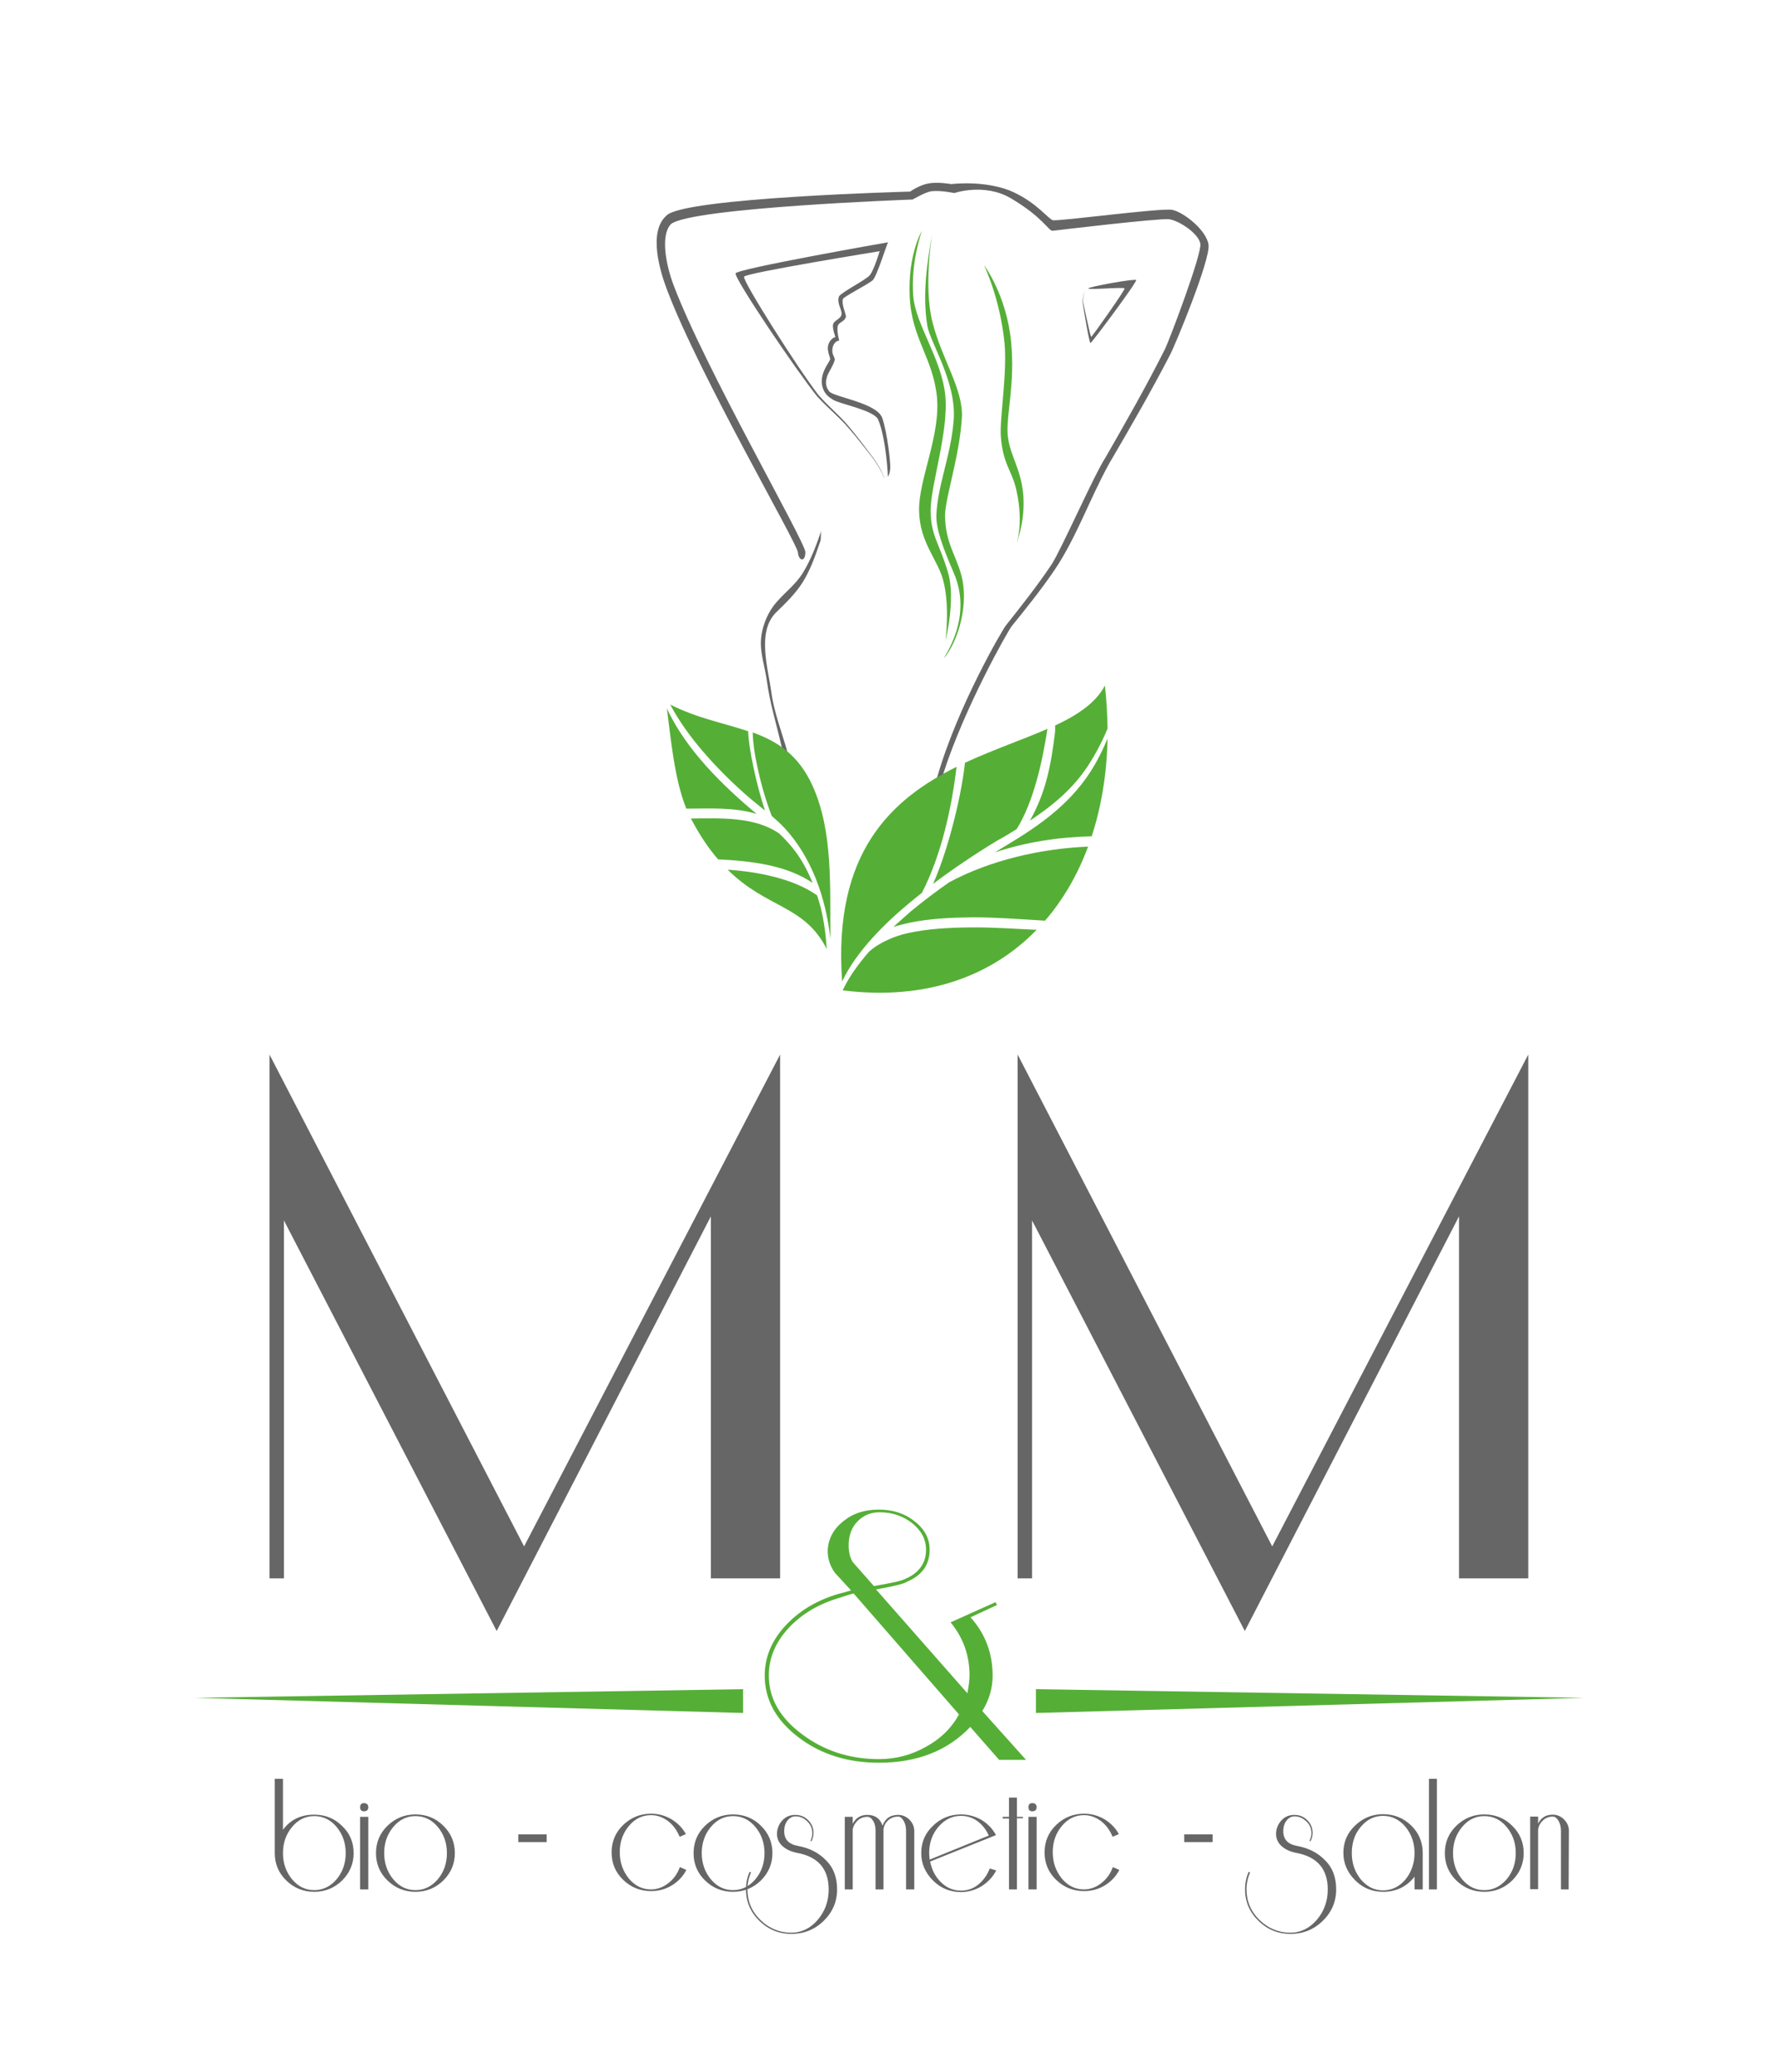 <?xml version="1.0" encoding="utf-8"?>
<!-- Generator: Adobe Illustrator 24.1.2, SVG Export Plug-In . SVG Version: 6.00 Build 0)  -->
<svg version="1.1" id="Layer_1" xmlns="http://www.w3.org/2000/svg" xmlns:xlink="http://www.w3.org/1999/xlink" x="0px" y="0px"
	 viewBox="0 0 740 862" style="enable-background:new 0 0 740 862;" xml:space="preserve">
<style type="text/css">
	.st0{fill:#55AF36;}
	.st1{fill-rule:evenodd;clip-rule:evenodd;fill:#55AF36;}
	.st2{fill:#666666;}
</style>
<g>
	<g>
		<path class="st0" d="M388,95.9c-2.3,12.9-4.4,26.3-2.3,39.4c1.1,7.2,12.2,23.4,11,39.4c-1.1,14.7-6.7,27.1-7.2,39.5
			c-0.2,5.6,2.4,12.9,7.3,24.3c7.9,18.5-3.9,34.2-4.2,35.4c6.1-7.3,10.6-22.9,7.2-34.9c-2.3-8.3-6.5-13.3-6.7-24.3
			c-0.1-7.1,6-24.6,7-40.9c0.7-11.8-8.3-24.2-12.2-39.7C383.8,118.1,388.2,94.5,388,95.9"/>
		<path class="st0" d="M394.4,238.4c-3.5-12.2-7.2-15.4-7.3-25.8c-0.1-10.5,7.6-33,6.1-48.1c-1.5-15.1-12.3-29.5-13.3-41.1
			c-1.2-14.3,3.6-27.4,3.6-27.4s-5.9,9.7-5.1,27.3c0.8,17.6,9.5,25.2,11.3,41.5c1.7,16.3-7.7,34.7-7.4,47.8
			c0.3,13.1,7.7,20.1,10,28.7c2.9,10.6,1,25.2,1,25.2S397.6,249.4,394.4,238.4"/>
		<path class="st0" d="M425.1,201.8c-1.7-9.1-5.7-14.1-6-22.1s3.1-20.6,1.5-37.3c-1.9-19.8-11.3-32.1-11.3-32.1s6.6,13.5,8.5,32
			c1.3,12.2-2,31.8-1.5,39c0.8,11.9,4.7,14.4,6.5,22.7c3.3,14.9-0.3,23.1-0.3,23C422.5,226.9,427.6,215,425.1,201.8"/>
	</g>
	<g>
		<g>
			<path class="st0" d="M422.9,344.9C423,344.9,423,344.9,422.9,344.9c7-11.2,10.7-28,12.8-41.7c-10.3,4.5-22.4,8.6-34.3,14.1
				c-1.8,16.3-8,38.9-13.3,50.4c8.8-6.6,17.9-12.7,27.2-18.3C417.9,348,420.4,346.5,422.9,344.9z"/>
			<path class="st0" d="M371.6,385.6c2.2-0.7,4.4-1.2,6.5-1.7c8.7-1.8,17.6-2.2,26.4-2.3c10.1,0,20.1,0.8,30.2,1.4
				c7.6-8.8,13.6-19.2,17.9-30.8c-19.7,0.8-40.9,5.7-57.9,14.9c-5.4,3.8-10.7,7.8-15.8,12C376.7,381.1,374.2,383.2,371.6,385.6z"/>
			<path class="st0" d="M455.4,318.1c-9,15.6-22.6,25.1-37,33.7c-1.5,0.9-3,1.8-4.6,2.8c12.9-4.3,26.7-6.4,40.3-6.7
				c4.1-12.5,6.3-26.2,6.6-40.7C459.2,310.9,457.4,314.6,455.4,318.1z"/>
			<path class="st0" d="M403.7,385.8c-8.7,0.1-17.6,0.5-26.2,2.4c-5,1.1-11.8,3.8-16.1,7.8c-4.3,5-8.2,10.3-10.8,15.8
				c0,0.1,0,0.1,0,0.2c34.4,4.3,61.8-5.8,80.6-25.2C422,386.4,412.9,385.7,403.7,385.8z"/>
			<path class="st0" d="M378.2,375.7c1.7-1.4,3.5-2.9,5.3-4.3c8-15.6,12.3-34.9,14.4-52.4c-27,13.4-51.5,35.5-47.6,89.3
				C356.1,395.8,368.4,383.8,378.2,375.7z"/>
			<path class="st0" d="M438.9,304.2c-1.7,14.3-3.9,25.5-10.5,37.2c9.2-6.1,17.8-13.1,24.2-22.9c3.2-4.9,5.9-10.1,8.1-15.4
				c-0.1-5.9-0.4-11.8-1.1-17.9c-3.8,7.2-11.3,12.2-20.7,16.6L438.9,304.2z"/>
		</g>
		<g>
			<path class="st0" d="M314.8,317.8c1.5,7.4,3.5,14.6,6.2,21.6c1.8,1.6,3.6,3.2,5.3,5c11.2,12.1,17.2,28.8,19.1,46.1
				c-0.2-21.3,1.2-44.6-7.4-63.6c-5.9-13-14.7-18.5-24.9-22.2C313.2,309,313.9,313.7,314.8,317.8z"/>
			<path class="st0" d="M331.5,355.1c-2.2-3.1-4.7-5.8-7.3-8.3c-10.3-7.2-24.7-6.4-36.8-6.3c3.7,7.1,7.5,12.6,11.3,17
				c12.8,0.6,28.3,2.2,39.3,9.8C336.3,363,334.1,358.8,331.5,355.1z"/>
			<path class="st0" d="M340.7,375.1c-0.3-0.9-0.5-1.7-0.8-2.6c-9.9-7.1-25.1-9.9-37.2-10.7c16.4,16.3,31.8,14.5,41.2,33
				C343.5,388.5,342.5,380.9,340.7,375.1z"/>
			<path class="st0" d="M314.7,338.6c-13.8-11.6-29.2-26.4-37.3-43.9c1.6,12.3,3.2,29.9,8.1,41.7
				C294.8,336.4,305.4,335.7,314.7,338.6z"/>
			<path class="st0" d="M309.9,330.3c2.7,2.4,5.5,4.6,8.3,6.9c-3.6-10.9-6.8-25.9-7-33c-10-3.4-21.2-5.4-32.4-11.1
				c3.6,6.9,8.7,13.8,13.6,19.5C297.8,318.9,303.7,324.8,309.9,330.3z"/>
		</g>
	</g>
	<g>
		<path class="st0" d="M398.9,713.2l-43.8-50.3c-1.1,0.2-3,0.8-5.6,1.7c-8.7,2.5-15.9,6.7-21.4,12.6c-5.5,5.9-8.3,12.5-8.3,19.8
			c0,9.5,4.6,17.6,13.9,24.5c9.2,6.9,19.9,10.3,31.9,10.3c7,0,13.5-1.7,19.5-5.1C391.2,723.4,395.8,718.9,398.9,713.2 M385.2,644.7
			c0-4.3-1.9-7.9-5.7-11c-3.8-3-8.3-4.6-13.6-4.6c-3.6,0-6.6,1.2-9.1,3.7c-2.5,2.5-3.8,5.9-3.8,10.1c0,2.8,0.6,5.1,1.7,6.9l8.8,10
			c5.9-1,9.7-1.8,11.6-2.4C381.8,655,385.2,650.7,385.2,644.7z M426.8,732.1h-11.2l-12-13.7c-9.4,9.9-22.1,14.9-38,14.9
			c-13,0-24.2-3.5-33.5-10.6c-9.3-7.1-14-15.6-14-25.7c0-7.5,2.8-14.4,8.5-20.6s13-10.6,22-13.3c1.3-0.3,3.1-0.8,5.4-1.5l-6.7-7.3
			c-2.1-2.9-3.1-6.1-3-9.6c0.3-4.6,2.4-8.6,6.4-11.8c4-3.3,8.9-4.9,14.8-4.9c5.9,0,10.9,1.6,15,4.9c4.2,3.3,6.2,7.2,6.2,11.8
			c0,6.2-3.1,10.6-9.4,13.3c-1.1,0.8-5.4,1.9-12.9,3.2l38,43.2c0.6-3.2,0.9-5.6,0.9-7.4c0-8.3-2.6-15.7-7.9-22.1l18.7-8.4l0.6,1.2
			l-11,5.1c6.2,6.9,9.2,15,9.2,24.3c0,5.1-1.4,10-4.3,14.7L426.8,732.1z"/>
		<polygon class="st1" points="81.1,706.3 309.1,702.7 309.1,712.6 		"/>
		<polygon class="st1" points="658.9,706.3 430.9,702.7 430.9,712.6 		"/>
	</g>
	<g>
		<g>
			<path class="st2" d="M369.3,100.9C369.3,100.9,369.4,100.9,369.3,100.9C369.4,100.9,369.3,100.9,369.3,100.9z"/>
			<path class="st2" d="M344.9,162.8c-1.9-2.4-1.3-4.6-0.9-6.1c0.4-1.6,3.4-5.8,3.2-7.4c-0.1-0.9-1.5-2.2-0.8-4.9
				c0.7-2.7,2.7-2.7,2.7-2.7s-1-3.4-0.7-5.7c0.3-2.2,2.8-1.8,3.5-4.3c-0.5-2.6-1.8-5-1.3-7.3c0.2-0.9,10.6-6.2,12.4-7.8
				c1.7-1.5,6-15.4,6.4-15.8c-1.3,0.2-62.6,11-63.4,12.9c-0.8,1.9,25.2,40.4,33.9,51.2c4.6,5,9.4,8.8,13,13.1
				c3.7,4.2,6.6,8.1,9.1,11.2c2.5,3.1,4.1,6,5.1,8c0.8,2.7,1.5,1,1.6,1c-0.1-0.1-0.7,1.7-1.5-1c-0.9-2-2.5-4.9-5-8.1
				c-2.4-3.2-5.3-7.1-8.9-11.4c-3.5-4.4-8.4-8.3-12.8-13.3c-8.4-10.8-31.8-47.7-31-49.3c0.8-1.6,56.4-10.6,56.4-10.6
				s-2.4,8.1-4.2,10.1s-11.6,6.9-12.7,8.7c-1.1,3,1.5,5.7,1,7.7c-0.4,1.7-3.2,2.4-3.5,4c-0.3,1.6,0.9,5,1,5.2
				c-2.6,0.9-3.4,3.6-3.1,5.5c0.3,2,1,3.2,0.9,3.8c-0.2,1.2-5.3,6.6-2.8,12.6c0.9,2.1,2.5,3.3,4,4.2c2.9,1.8,17.2,4.4,18.8,8.3
				c3.3,7.9,4.1,23.5,4,23.7c0.1,0.1,0.8-1,1-3.4c0.2-2.4-1.2-14.7-3.3-21C364.7,167.5,346.8,165.2,344.9,162.8z"/>
			<path class="st2" d="M450.3,125.6c0.1,0.6,2.7,17.1,3.3,17.1c0.6-0.1,19.5-25.5,19-26.2c-0.4-0.7-19.9,2.8-19.9,3.5
				c0,0.7,15-0.7,15.1,0c0.1,0.8-13.5,20.1-13.9,20.1c-0.4,0-3.2-13.9-3.4-14.5c-0.2-0.7,0.7-4.7,0.7-4.7S450.2,124.6,450.3,125.6z"
				/>
			<path class="st2" d="M502.7,101.8c-0.9-6.2-10.5-13.6-15.1-14.5c-4.6-0.9-47.6,4.9-49.7,4.3c-2-0.7-6.5-7-16-11.5
				c-11.3-5.4-26.3-3.5-26.2-3.5c0,0-5.4-1-9.4-0.3c-4,0.7-7.7,3.4-7.7,3.4s-94.6,2.5-101.4,10c-7.7,6.8-2.6,23.3,0.2,30.7
				c13.4,35.6,54.3,105.7,54.5,109.4c0.3,3.6,3.1,4.2,3.1-0.1c0-4.3-41.9-76.7-54.9-111.3c-2.4-6.3-5.9-20-1-25.2
				c8.8-6.9,100.5-10.2,100.5-10.2c-0.1,0.1,5.1-3,7.6-3.4c4.1-0.6,9.8,0.8,9.8,0.7c0,0,12.5-4.3,23.5,2.2
				c13.4,7.9,15.7,13.7,17.4,13.5c1.6-0.2,44.4-5.3,48.4-4.8s12.3,5.9,13,10.2c0.7,4.2-12.8,39.9-14.7,43.8
				c-7.9,15.7-16.4,30.6-24.8,45.2c-4.6,7-18.1,37.7-22.3,44.3c-6.1,9.1-12.6,17.3-19.1,25.5c-1.5,1.9-20.3,34-28.6,63.3
				c0.8-0.5,1.7-1,2.5-1.4c8.7-27.4,26.9-59.6,28.6-61.7c6-7.4,12.2-15.1,17.9-23.5c9-13.4,14.7-29.9,22.6-44.1
				c8.5-14.5,17.1-29.4,25.2-45C488.8,143.7,503.6,107.9,502.7,101.8z"/>
			<path class="st2" d="M321.5,252.4c-2.6,3.6-4.5,8.6-4.9,13c-0.6,6,1.6,12,2.4,17.9c1.2,9.1,4.1,18.4,6.2,27.6
				c0.8,0.6,1.6,1.2,2.3,1.8c-2.3-8.1-5.5-16.4-6.6-24.4c-1.4-10.3-6.2-25.6,2-33.6c4-3.9,7.9-7.6,11-12.5c3.2-5.1,5.3-11.1,7.3-17
				c0.5-1.4,0-3.3,0.5-4.7c-2.1,6.3-4.4,12.4-7.8,17.9C330.4,244,325.2,247.3,321.5,252.4z"/>
		</g>
		<path class="st2" d="M652.5,786h-3.2v-24.3c0-1.6-0.3-3-1-4.2c-0.7-1.2-1.5-1.8-2.4-1.8c-1.5,0-2.9,0.5-4,1.5
			c-1.1,1-1.8,2.2-2.1,3.7v25h-3.3v-30.2h3.3v2.9c1.3-2.5,3.3-3.7,6.1-3.7c1.8,0,3.4,0.7,4.7,2c1.3,1.3,2,2.9,2,4.6L652.5,786
			L652.5,786z M630.5,770.9c0-4.3-1.3-7.9-3.8-10.9c-2.5-3-5.6-4.5-9.3-4.5c-3.6,0-6.7,1.5-9.2,4.5c-2.5,3-3.8,6.6-3.8,10.9
			c0,4.2,1.3,7.9,3.8,10.9c2.5,3,5.6,4.5,9.2,4.5c3.6,0,6.7-1.5,9.3-4.5C629.2,778.8,630.5,775.2,630.5,770.9z M633.8,770.9
			c0,4.4-1.6,8.2-4.8,11.4c-3.2,3.1-7.1,4.7-11.6,4.7s-8.4-1.6-11.6-4.7c-3.2-3.1-4.8-6.9-4.8-11.4c0-4.5,1.6-8.3,4.8-11.4
			c3.2-3.1,7.1-4.7,11.6-4.7c4.6,0,8.5,1.6,11.6,4.7C632.2,762.6,633.8,766.4,633.8,770.9z M597.7,786h-3.3V740h3.3V786z
			 M588.4,770.9c0-4.3-1.3-7.9-3.8-11c-2.6-3-5.7-4.5-9.3-4.5c-3.6,0-6.7,1.5-9.2,4.5c-2.6,3-3.8,6.7-3.8,11s1.3,7.9,3.8,11
			c2.6,3,5.6,4.5,9.2,4.5c3.6,0,6.7-1.5,9.3-4.5C587.1,778.8,588.4,775.1,588.4,770.9z M591.8,786h-3.4v-5.3
			c-3.3,4.2-7.7,6.3-13.1,6.3c-4.5,0-8.4-1.6-11.6-4.8c-3.2-3.2-4.9-7-4.9-11.4c0-4.5,1.6-8.3,4.9-11.4c3.2-3.1,7.1-4.7,11.6-4.7
			c4.6,0,8.5,1.6,11.7,4.7c3.2,3.1,4.8,7,4.8,11.4V786z M555.8,786c0,5.1-1.9,9.5-5.6,13.1c-3.7,3.6-8.2,5.4-13.4,5.4
			c-5.2,0-9.6-1.8-13.3-5.4c-3.7-3.6-5.6-8-5.6-13.1c0-2.6,0.5-5.1,1.5-7.3l0.6,0.2c-1,2.3-1.5,4.7-1.5,7.1c0,4.9,1.8,9.2,5.4,12.7
			c3.6,3.5,7.9,5.3,12.8,5.3c4.3,0,8-1.8,11-5.3c3-3.5,4.6-7.7,4.6-12.7c0-8.5-4.4-13.6-13.1-15.2c-2.6-0.5-4.7-1.5-6.2-2.9
			s-2.3-3.2-2.2-5.3c0.1-2.1,0.9-3.9,2.3-5.4c1.4-1.5,3.2-2.2,5.3-2.2s3.9,0.7,5.4,2.2c1.5,1.5,2.2,3.3,2.2,5.3
			c0,1.2-0.3,2.4-0.9,3.5l-0.4-0.2c0.5-1,0.8-2,0.8-3.2c0-1.9-0.7-3.6-2.1-4.9s-3-2.1-4.9-2.1c-1.3,0-2.4,0.6-3.3,1.7
			c-0.9,1.1-1.4,2.6-1.4,4.5c0,3.4,1.9,5.4,5.7,6.1c4.9,0.9,8.7,2.9,11.6,5.9C554.3,776.9,555.8,781,555.8,786z M504.4,766.3h-11.8
			v-3.2h11.8V766.3z M465.6,777.9c-1.4,2.7-3.4,4.8-6,6.4c-2.6,1.6-5.5,2.4-8.7,2.4c-4.5,0-8.4-1.6-11.6-4.7
			c-3.2-3.1-4.8-6.9-4.8-11.4c0-4.5,1.6-8.3,4.8-11.4c3.2-3.1,7.1-4.7,11.6-4.7c3.1,0,5.9,0.8,8.5,2.3c2.6,1.6,4.6,3.6,6,6.2
			l-2.6,1.1c-1.1-2.7-2.7-4.9-4.8-6.5c-2.1-1.6-4.5-2.5-7.1-2.5c-3.6,0-6.7,1.5-9.2,4.5c-2.5,3-3.8,6.6-3.8,10.9
			c0,4.3,1.3,7.9,3.8,11c2.5,3,5.6,4.5,9.2,4.5c2.6,0,5-0.9,7.2-2.6c2.2-1.7,3.8-3.9,4.8-6.7L465.6,777.9z M431.2,786h-3.4v-30.2
			h3.4V786z M431.2,751.8c0,1.1-0.6,1.7-1.8,1.7c-1.1,0-1.6-0.6-1.6-1.7s0.5-1.7,1.6-1.7C430.6,750.1,431.2,750.7,431.2,751.8z
			 M425.5,756.4h-2.5V786h-3.3v-29.5h-2.6v-0.7h2.6v-8h3.3v8h2.5V756.4z M411.3,763.6c-1.1-2.5-2.7-4.5-4.7-6
			c-2.1-1.5-4.4-2.2-6.9-2.2c-3.6,0-6.7,1.5-9.3,4.5c-2.6,3-3.9,6.7-3.9,11c0,0.6,0.1,1.5,0.2,2.7L411.3,763.6z M414.4,778.1
			c-1.4,2.7-3.4,4.8-6,6.5c-2.6,1.6-5.5,2.5-8.7,2.5c-4.5,0-8.4-1.6-11.6-4.8c-3.2-3.2-4.9-7-4.9-11.4c0-4.5,1.6-8.3,4.9-11.4
			c3.2-3.1,7.1-4.7,11.6-4.7c3.1,0,6,0.8,8.6,2.3c2.6,1.6,4.6,3.7,6,6.3l-27.4,11c0.7,3.5,2.2,6.4,4.6,8.7c2.4,2.3,5.1,3.4,8.2,3.4
			c2.7,0,5.1-0.8,7.2-2.5c2.1-1.7,3.7-3.9,4.8-6.7L414.4,778.1z M380.3,786h-3.4v-24.3c0-1.6-0.3-3-1-4.2c-0.7-1.2-1.4-1.8-2.3-1.8
			c-1.6,0-3,0.5-4.1,1.5c-1.2,1-1.8,2.3-2,3.8V786h-3.3v-24.3c0-1.7-0.3-3.1-1-4.2c-0.7-1.2-1.5-1.7-2.4-1.7c-1.5,0-2.9,0.5-4,1.5
			c-1.1,1-1.8,2.2-2.1,3.7V786h-3.3v-30.2h3.3v2.9c1.3-2.5,3.3-3.7,6.1-3.7c3.2,0,5.3,1.5,6.3,4.5c1.1-3,3.2-4.5,6.5-4.5
			c1.8,0,3.4,0.7,4.7,2c1.3,1.3,2,2.9,2,4.7L380.3,786L380.3,786z M348.2,786c0,5.1-1.9,9.5-5.6,13.1c-3.7,3.6-8.2,5.4-13.4,5.4
			c-5.2,0-9.6-1.8-13.3-5.4s-5.6-8-5.6-13.1c0-2.6,0.5-5.1,1.5-7.3l0.6,0.2c-1,2.3-1.5,4.7-1.5,7.1c0,4.9,1.8,9.2,5.4,12.7
			c3.6,3.5,7.9,5.3,12.8,5.3c4.3,0,8-1.8,11-5.3c3-3.5,4.6-7.7,4.6-12.7c0-8.5-4.4-13.6-13.1-15.2c-2.6-0.5-4.7-1.5-6.2-2.9
			c-1.5-1.4-2.3-3.2-2.2-5.3c0.1-2.1,0.9-3.9,2.3-5.4c1.4-1.5,3.2-2.2,5.3-2.2s3.9,0.7,5.4,2.2c1.5,1.5,2.2,3.3,2.2,5.3
			c0,1.2-0.3,2.4-0.9,3.5l-0.4-0.2c0.5-1,0.8-2,0.8-3.2c0-1.9-0.7-3.6-2.1-4.9c-1.4-1.4-3-2.1-4.9-2.1c-1.3,0-2.4,0.6-3.3,1.7
			c-0.9,1.1-1.4,2.6-1.4,4.5c0,3.4,1.9,5.4,5.7,6.1c4.9,0.9,8.7,2.9,11.6,5.9C346.7,776.9,348.2,781,348.2,786z M318,770.9
			c0-4.3-1.3-7.9-3.8-10.9c-2.5-3-5.6-4.5-9.3-4.5c-3.6,0-6.7,1.5-9.2,4.5c-2.5,3-3.8,6.6-3.8,10.9c0,4.2,1.3,7.9,3.8,10.9
			c2.5,3,5.6,4.5,9.2,4.5s6.7-1.5,9.3-4.5C316.7,778.8,318,775.2,318,770.9z M321.3,770.9c0,4.4-1.6,8.2-4.8,11.4
			c-3.2,3.1-7.1,4.7-11.6,4.7s-8.4-1.6-11.6-4.7c-3.2-3.1-4.8-6.9-4.8-11.4c0-4.5,1.6-8.3,4.8-11.4c3.2-3.1,7.1-4.7,11.6-4.7
			c4.6,0,8.5,1.6,11.6,4.7C319.7,762.6,321.3,766.4,321.3,770.9z M285.5,777.9c-1.4,2.7-3.4,4.8-6,6.4c-2.6,1.6-5.5,2.4-8.7,2.4
			c-4.5,0-8.4-1.6-11.6-4.7s-4.8-6.9-4.8-11.4c0-4.5,1.6-8.3,4.8-11.4c3.2-3.1,7.1-4.7,11.6-4.7c3.1,0,5.9,0.8,8.5,2.3
			c2.6,1.6,4.6,3.6,6,6.2l-2.6,1.1c-1.1-2.7-2.7-4.9-4.8-6.5c-2.1-1.6-4.5-2.5-7.1-2.5c-3.6,0-6.7,1.5-9.2,4.5
			c-2.5,3-3.8,6.6-3.8,10.9c0,4.3,1.3,7.9,3.8,11c2.5,3,5.6,4.5,9.2,4.5c2.6,0,5-0.9,7.2-2.6c2.2-1.7,3.8-3.9,4.8-6.7L285.5,777.9z
			 M227.4,766.3h-11.8v-3.2h11.8V766.3z M185.9,770.9c0-4.3-1.3-7.9-3.8-10.9c-2.5-3-5.6-4.5-9.3-4.5c-3.6,0-6.7,1.5-9.2,4.5
			c-2.5,3-3.8,6.6-3.8,10.9c0,4.2,1.3,7.9,3.8,10.9c2.5,3,5.6,4.5,9.2,4.5c3.6,0,6.7-1.5,9.3-4.5
			C184.6,778.8,185.9,775.2,185.9,770.9z M189.2,770.9c0,4.4-1.6,8.2-4.8,11.4c-3.2,3.1-7.1,4.7-11.6,4.7c-4.5,0-8.4-1.6-11.6-4.7
			c-3.2-3.1-4.8-6.9-4.8-11.4c0-4.5,1.6-8.3,4.8-11.4c3.2-3.1,7.1-4.7,11.6-4.7c4.6,0,8.5,1.6,11.6,4.7
			C187.6,762.6,189.2,766.4,189.2,770.9z M153.2,786h-3.4v-30.2h3.4V786z M153.2,751.8c0,1.1-0.6,1.7-1.8,1.7
			c-1.1,0-1.6-0.6-1.6-1.7s0.5-1.7,1.6-1.7C152.5,750.1,153.2,750.7,153.2,751.8z M143.8,770.9c0-4.3-1.3-7.9-3.8-10.9
			c-2.5-3-5.6-4.5-9.3-4.5c-3.6,0-6.7,1.5-9.2,4.5c-2.5,3-3.8,6.6-3.8,10.9c0,4.2,1.3,7.9,3.8,10.9c2.5,3,5.6,4.5,9.2,4.5
			s6.7-1.5,9.3-4.5C142.5,778.8,143.8,775.2,143.8,770.9z M147.1,770.9c0,4.4-1.6,8.2-4.8,11.4c-3.2,3.1-7.1,4.7-11.6,4.7
			c-4.5,0-8.4-1.6-11.6-4.7c-3.2-3.1-4.8-6.9-4.8-11.4V740h3.4v21.2c3.1-4.2,7.4-6.3,13-6.3c4.6,0,8.5,1.6,11.6,4.7
			C145.5,762.6,147.1,766.4,147.1,770.9z"/>
		<g>
			<polygon class="st2" points="324.5,656.6 295.7,656.6 295.7,506 206.6,678.5 118.1,507.7 118.1,656.6 112.1,656.6 112.1,438.7 
				218,643.3 324.5,438.7 			"/>
			<polygon class="st2" points="635.7,656.6 606.9,656.6 606.9,506 517.8,678.5 429.3,507.7 429.3,656.6 423.3,656.6 423.3,438.7 
				529.2,643.3 635.7,438.7 			"/>
		</g>
	</g>
</g>
</svg>
